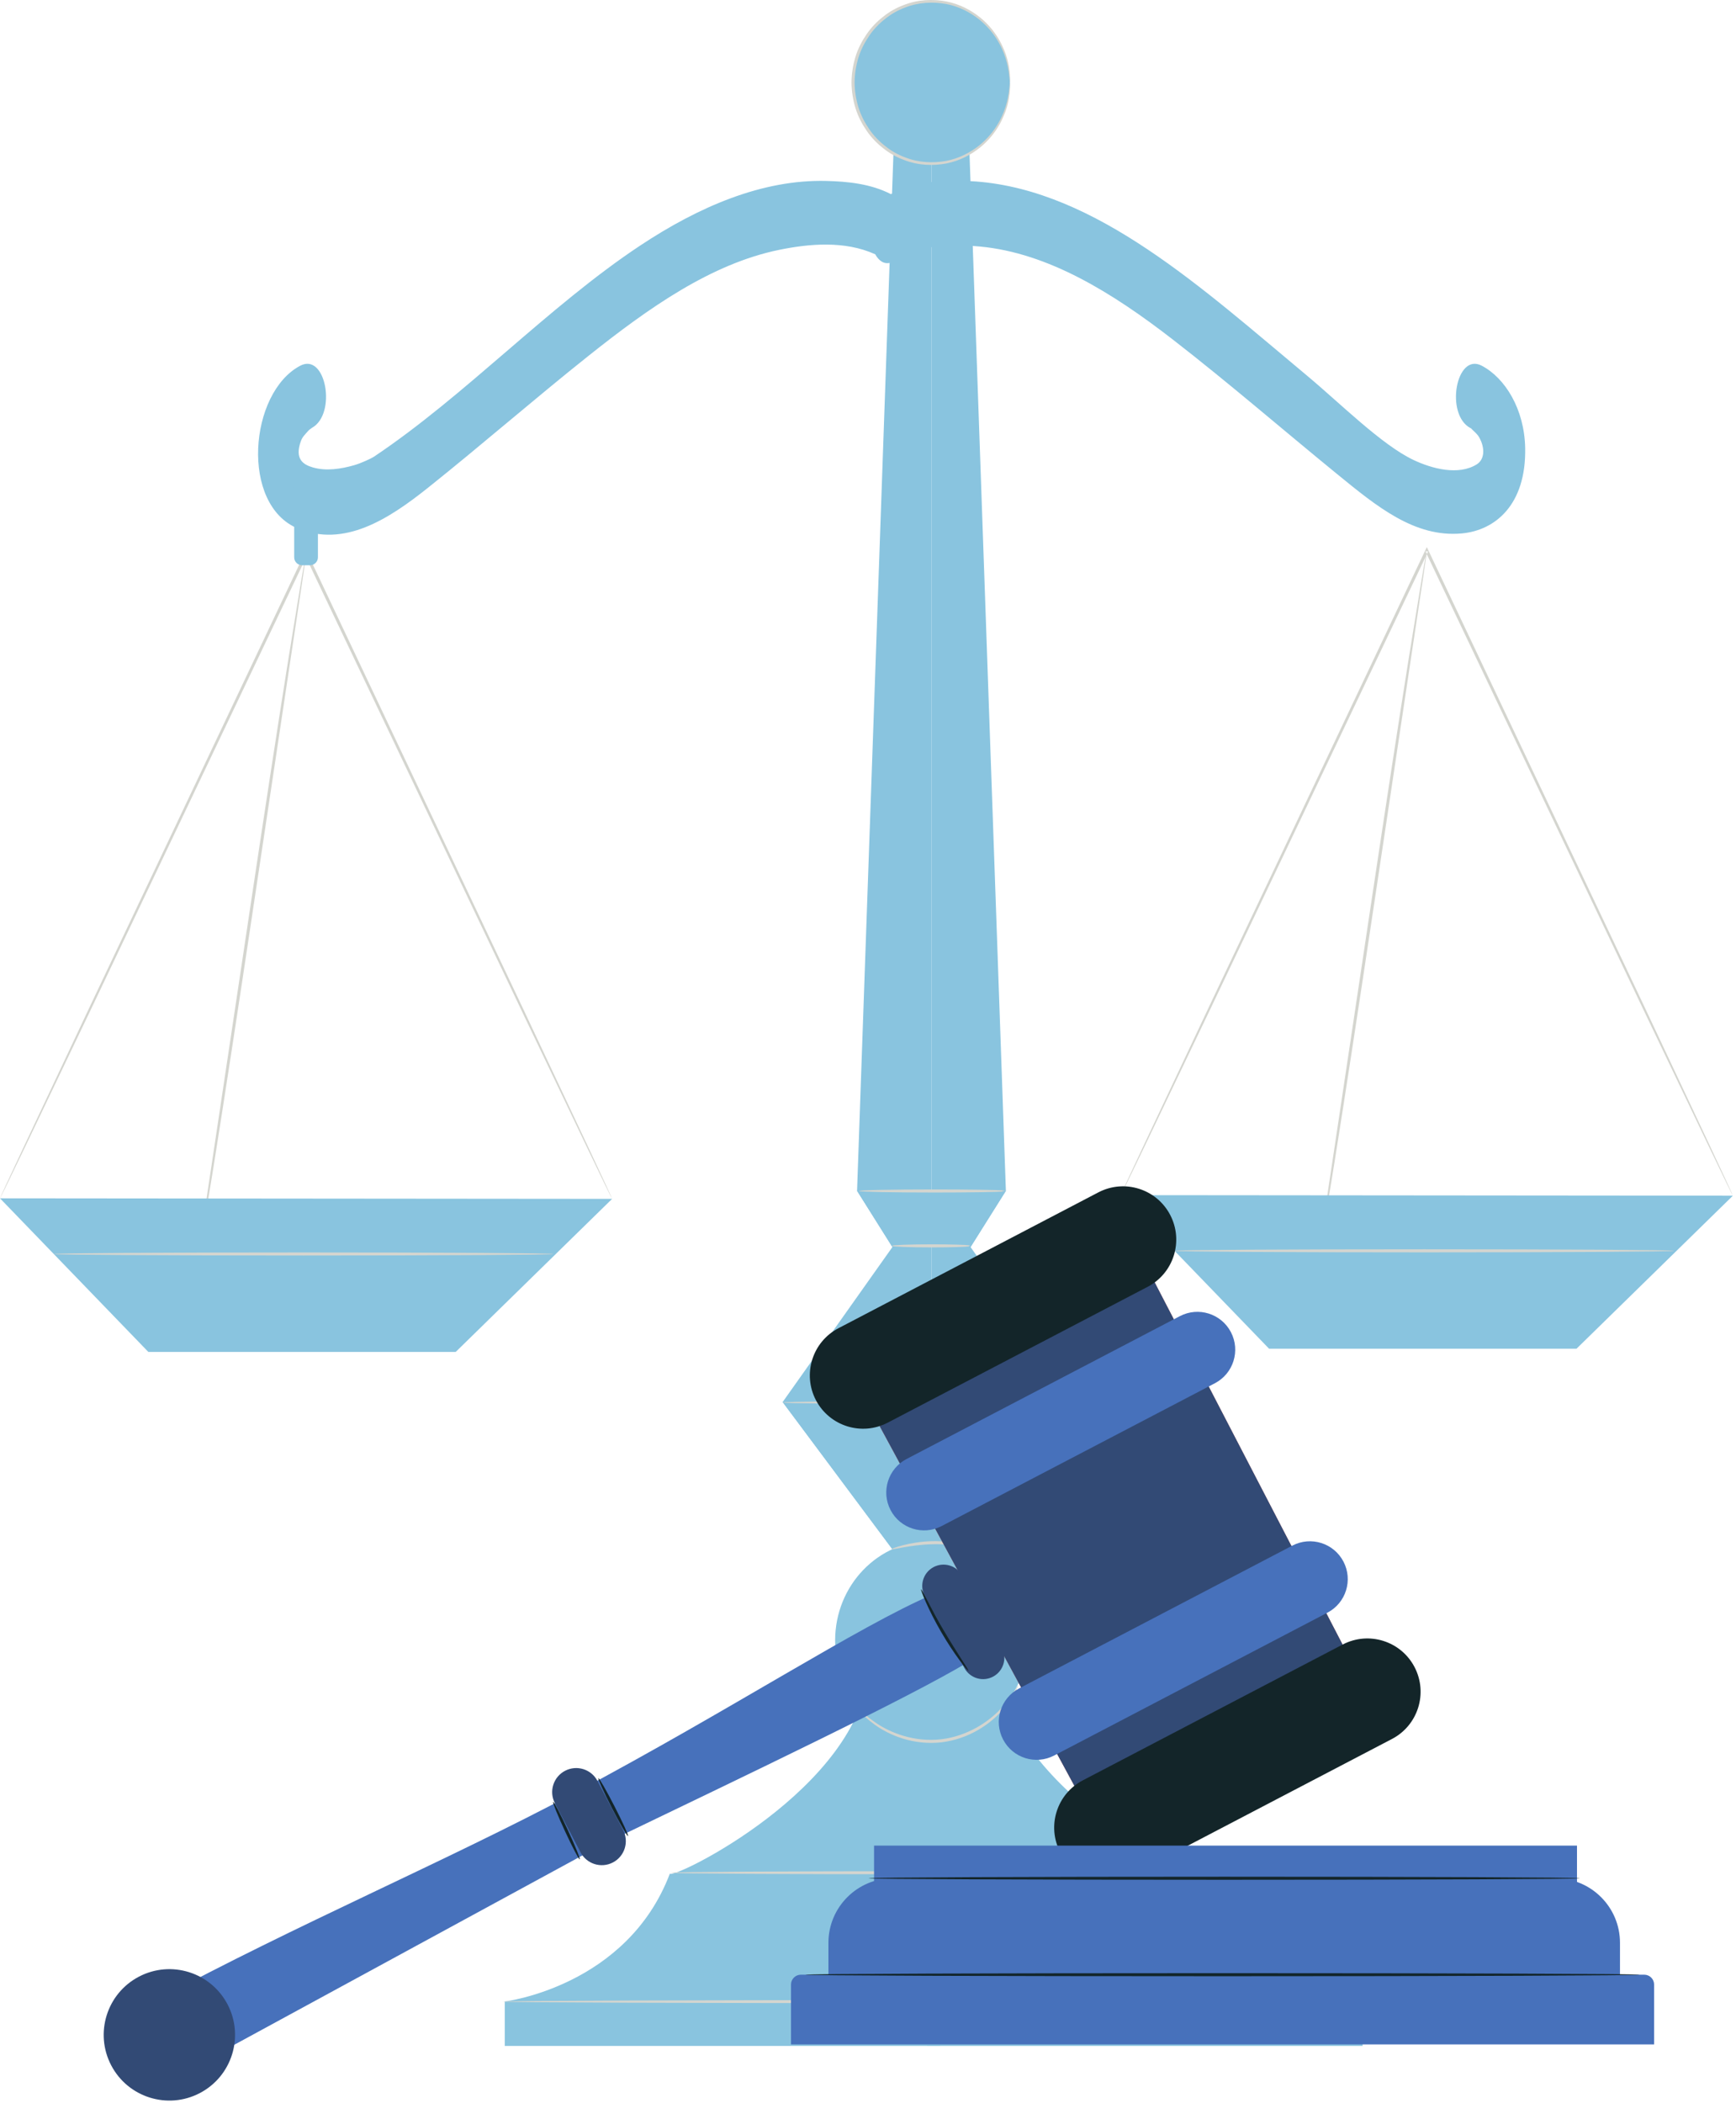 <?xml version="1.0" encoding="UTF-8"?> <svg xmlns="http://www.w3.org/2000/svg" xmlns:xlink="http://www.w3.org/1999/xlink" width="294px" height="356px" viewBox="0 0 294 356" version="1.1"><title>Group</title><g id="Page-1" stroke="none" stroke-width="1" fill="none" fill-rule="evenodd"><g id="Tolling-Information" transform="translate(-944, -3876)"><g id="Group" transform="translate(944, 3876)"><path d="M103.666,202.933 C103.666,202.933 103.559,202.75 103.374,202.381 C103.184,201.994 102.915,201.448 102.565,200.738 C101.857,199.272 100.826,197.139 99.502,194.399 C96.854,188.868 93.037,180.892 88.323,171.044 C78.922,151.287 65.948,124.021 51.618,93.905 L51.597,93.862 L52.068,93.862 C37.728,123.973 24.748,151.227 15.345,170.972 C10.63,180.815 6.812,188.785 4.164,194.312 C2.84,197.05 1.809,199.181 1.1,200.646 C0.75,201.356 0.482,201.901 0.291,202.288 C0.107,202.657 0,202.84 0,202.84 C0,202.84 0.074,202.641 0.243,202.265 C0.423,201.873 0.676,201.321 1.005,200.601 C1.693,199.126 2.695,196.981 3.981,194.225 C6.593,188.681 10.36,180.687 15.013,170.814 C24.381,151.052 37.311,123.775 51.597,93.639 L51.832,93.143 L52.068,93.639 L52.089,93.682 C66.364,123.823 79.29,151.112 88.655,170.886 C93.306,180.764 97.073,188.764 99.685,194.312 C100.971,197.07 101.972,199.217 102.66,200.693 C102.99,201.413 103.243,201.966 103.422,202.358 C103.591,202.735 103.666,202.933 103.666,202.933" id="Fill-11" fill="#D4D5CF"></path><path d="M33.175,215.262 C33.166,215.262 33.174,215.153 33.199,214.945 C33.229,214.708 33.269,214.404 33.32,214.021 C33.442,213.176 33.615,211.988 33.835,210.476 C34.303,207.365 34.972,202.923 35.797,197.45 C37.452,186.42 39.73,171.239 42.246,154.471 C44.762,137.681 47.089,122.489 48.847,111.505 C49.74,106.042 50.465,101.609 50.973,98.504 C51.234,96.999 51.439,95.816 51.584,94.975 C51.656,94.596 51.713,94.294 51.756,94.059 C51.798,93.854 51.824,93.75 51.833,93.75 C51.842,93.752 51.833,93.859 51.809,94.068 C51.778,94.304 51.738,94.609 51.688,94.992 C51.565,95.837 51.393,97.024 51.173,98.536 C50.704,101.647 50.035,106.088 49.211,111.561 C47.556,122.591 45.278,137.774 42.761,154.548 C40.246,171.332 37.919,186.522 36.161,197.506 C35.267,202.97 34.543,207.402 34.035,210.508 C33.774,212.013 33.569,213.196 33.423,214.037 C33.352,214.417 33.295,214.719 33.251,214.953 C33.209,215.159 33.184,215.264 33.175,215.262" id="Fill-12" fill="#D4D5CF"></path><path d="M250.938,61.902 C246.573,59.614 244.699,70.192 249.037,72.466 L249.112,72.489 L249.302,72.688 C249.75,73.149 250.187,73.443 250.538,74.084 C251.534,75.907 251.409,77.79 250.086,78.608 C246.979,80.529 242.542,79.342 239.441,77.887 C234.01,75.339 226.903,68.204 221.274,63.519 C203.757,48.939 185.692,32.238 165.254,30.717 C160.677,30.376 155.363,30.504 150.886,32.864 C147.447,31.091 143.495,30.718 139.974,30.628 C129.088,30.348 118.322,35.002 108.41,41.57 C92.854,51.878 78.813,66.965 63.304,77.323 C62.889,77.6 61.13,78.418 59.991,78.743 C57.751,79.381 55.272,79.775 53.015,79.131 C51.285,78.637 49.906,77.668 50.925,74.746 C51.22,73.9 51.664,73.567 52.128,73.009 C52.33,72.767 52.576,72.604 52.811,72.433 C57.071,70.103 55.21,59.62 50.857,61.902 C42.177,66.452 40.659,85.441 50.445,89.46 C58.267,92.673 65.683,87.985 72.46,82.58 C81.576,75.31 90.511,67.52 99.631,60.26 C109.855,52.121 120.417,44.656 131.962,42.291 C137.045,41.25 143.083,40.705 148.224,43.045 C148.843,44.175 149.763,44.807 150.898,44.446 C152.024,44.803 152.94,44.181 153.558,43.064 C157.527,41.3 162.013,41.357 165.993,41.734 C177.544,42.827 188.399,49.559 198.614,57.469 C207.991,64.731 217.14,72.651 226.412,80.218 C233.202,85.759 239.597,91.027 247.578,90.292 C253.164,89.777 258.473,85.513 258.296,75.857 C258.174,69.225 254.879,63.968 250.938,61.902" id="Fill-13" fill="#89C4DF"></path><path d="M85.483,346.314 L85.483,338.793 C85.483,338.793 106.182,336.286 113.448,317.141 C113.912,318.235 145.72,302.679 147.139,282.499 L159.25,282.499 L159.25,346.314 L85.483,346.314" id="Fill-14" fill="#89C4DF"></path><path d="M230.769,346.314 L230.769,338.793 C230.769,338.793 210.07,336.286 202.803,317.141 C202.339,318.235 170.531,302.679 169.113,282.499 L157.002,282.499 L157.002,346.314 L230.769,346.314" id="Fill-15" fill="#89C4DF"></path><path d="M170.948,286.294 L145.57,289.115 C145.335,291.07 146.333,293.025 147.778,294.305 C149.224,295.587 151.064,296.287 152.906,296.785 C156.845,297.849 161.169,298.058 164.871,296.303 C168.572,294.548 171.425,290.479 170.948,286.294" id="Fill-16" fill="#89C4DF"></path><path d="M174.065,277.667 C174.065,286.993 166.76,294.554 157.75,294.554 C148.739,294.554 141.435,286.993 141.435,277.667 C141.435,268.341 148.739,260.781 157.75,260.781 C166.76,260.781 174.065,268.341 174.065,277.667" id="Fill-17" fill="#89C4DF"></path><polyline id="Fill-18" fill="#89C4DF" points="157.75 271.137 132.544 237.325 151.132 211.091 145.147 201.569 151.319 25.705 157.75 25.705 157.75 271.137"></polyline><polyline id="Fill-19" fill="#89C4DF" points="157.75 271.137 182.955 237.325 164.368 211.091 170.352 201.569 164.18 25.705 157.75 25.705 157.75 271.137"></polyline><path d="M171.033,13.958 C171.033,21.551 165.086,27.706 157.75,27.706 C150.414,27.706 144.466,21.551 144.466,13.958 C144.466,6.365 150.414,0.209 157.75,0.209 C165.086,0.209 171.033,6.365 171.033,13.958" id="Fill-20" fill="#89C4DF"></path><path d="M171.033,13.958 C170.956,13.964 171.035,12.754 170.532,10.677 C170.025,8.646 168.757,5.625 165.76,3.241 C164.276,2.076 162.389,1.084 160.201,0.671 C158.026,0.281 155.564,0.366 153.241,1.295 C152.074,1.73 150.945,2.361 149.928,3.177 C148.902,3.979 147.956,4.941 147.197,6.067 C146.435,7.184 145.784,8.419 145.376,9.761 C144.967,11.101 144.747,12.516 144.727,13.956 C144.747,15.396 144.966,16.811 145.375,18.151 C145.783,19.494 146.434,20.73 147.196,21.848 C147.955,22.973 148.901,23.936 149.927,24.737 C150.945,25.554 152.074,26.185 153.241,26.62 C155.564,27.55 158.027,27.635 160.202,27.244 C162.39,26.831 164.277,25.838 165.761,24.673 C168.758,22.289 170.025,19.269 170.532,17.237 C171.035,15.161 170.956,13.952 171.033,13.958 C171.051,13.958 171.054,14.254 171.043,14.822 C171.043,15.107 171.034,15.458 170.968,15.869 C170.912,16.281 170.872,16.762 170.73,17.284 C170.526,18.348 170.062,19.606 169.334,20.962 C168.594,22.31 167.507,23.734 165.991,24.961 C164.481,26.177 162.545,27.221 160.286,27.668 C158.04,28.092 155.487,28.02 153.07,27.068 C151.856,26.622 150.681,25.973 149.621,25.13 C148.553,24.302 147.569,23.305 146.778,22.14 C145.984,20.982 145.307,19.7 144.881,18.307 C144.454,16.918 144.226,15.449 144.206,13.956 C144.226,12.463 144.455,10.995 144.882,9.605 C145.307,8.213 145.985,6.932 146.779,5.774 C147.57,4.609 148.554,3.613 149.622,2.785 C150.681,1.942 151.857,1.293 153.07,0.847 C155.487,-0.105 158.039,-0.176 160.285,0.247 C162.544,0.694 164.481,1.738 165.99,2.954 C167.506,4.18 168.593,5.605 169.334,6.953 C170.062,8.309 170.526,9.567 170.729,10.63 C170.872,11.153 170.912,11.634 170.968,12.046 C171.034,12.457 171.043,12.809 171.043,13.093 C171.054,13.661 171.051,13.958 171.033,13.958" id="Fill-21" fill="#D4D5CF"></path><polyline id="Fill-22" fill="#89C4DF" points="0 202.84 25.119 228.838 77.181 228.838 103.665 202.933 0 202.84"></polyline><polyline id="Fill-23" fill="#89C4DF" points="145.147 201.569 170.352 201.569 164.368 211.091 151.132 211.091 145.147 201.569"></polyline><path d="M169.701,201.597 C169.701,201.569 169.91,201.543 170.352,201.518 L170.352,201.676 C168.774,201.781 163.946,201.857 158.245,201.857 C154.721,201.857 151.531,201.828 149.222,201.781 C148.067,201.757 147.133,201.729 146.488,201.698 C145.842,201.667 145.485,201.633 145.485,201.597 C145.485,201.561 145.842,201.527 146.488,201.496 C147.133,201.464 148.067,201.436 149.222,201.413 C151.531,201.366 154.721,201.336 158.245,201.336 C163.946,201.336 168.774,201.413 170.352,201.518 L170.352,201.676 C169.91,201.651 169.701,201.624 169.701,201.597" id="Fill-24" fill="#D4D5CF"></path><path d="M164.023,210.887 C164.023,210.86 164.135,210.834 164.373,210.809 L164.373,210.966 C163.524,211.071 160.928,211.148 157.863,211.148 C154.074,211.148 151.004,211.031 151.004,210.887 C151.004,210.744 154.074,210.627 157.863,210.627 C160.928,210.627 163.524,210.703 164.373,210.809 L164.373,210.966 C164.135,210.941 164.023,210.915 164.023,210.887" id="Fill-25" fill="#D4D5CF"></path><path d="M132.544,237.325 L151.136,262.226 C155.675,260.739 160.094,260.744 164.392,262.226 L182.955,237.325 L132.544,237.325" id="Fill-26" fill="#89C4DF"></path><path d="M182.955,237.401 C182.955,237.545 171.68,237.662 157.774,237.662 C143.864,237.662 132.591,237.545 132.591,237.401 C132.591,237.257 143.864,237.141 157.774,237.141 C171.68,237.141 182.955,237.257 182.955,237.401" id="Fill-27" fill="#D4D5CF"></path><path d="M164.746,262.246 C164.723,262.324 163.959,262.073 162.715,261.821 C161.484,261.573 159.782,261.324 157.863,261.395 C154.021,261.496 150.985,262.424 150.943,262.246 C150.925,262.183 151.661,261.89 152.899,261.567 C154.136,261.255 155.886,260.912 157.852,260.874 C159.815,260.822 161.592,261.107 162.824,261.466 C164.061,261.82 164.769,262.19 164.746,262.246" id="Fill-28" fill="#D4D5CF"></path><path d="M172.428,285.3 C172.455,285.312 172.287,285.752 171.889,286.503 C171.491,287.254 170.818,288.297 169.806,289.441 C168.797,290.584 167.416,291.806 165.661,292.822 C163.918,293.848 161.784,294.64 159.454,294.925 C157.119,295.186 154.86,294.903 152.928,294.301 C150.989,293.704 149.367,292.826 148.131,291.932 C146.891,291.039 146.007,290.167 145.457,289.519 C144.906,288.871 144.649,288.477 144.671,288.46 C144.757,288.376 145.853,289.949 148.34,291.629 C150.77,293.302 154.841,294.932 159.393,294.408 C163.94,293.862 167.533,291.361 169.535,289.192 C171.592,287.005 172.328,285.238 172.428,285.3" id="Fill-29" fill="#D4D5CF"></path><path d="M202.803,316.998 C202.803,317.142 182.832,317.259 158.202,317.259 C133.564,317.259 113.598,317.142 113.598,316.998 C113.598,316.854 133.564,316.738 158.202,316.738 C182.832,316.738 202.803,316.854 202.803,316.998" id="Fill-30" fill="#D4D5CF"></path><path d="M230.392,338.814 C230.392,338.958 197.867,339.075 157.753,339.075 C117.626,339.075 85.107,338.958 85.107,338.814 C85.107,338.671 117.626,338.554 157.753,338.554 C197.867,338.554 230.392,338.671 230.392,338.814" id="Fill-31" fill="#D4D5CF"></path><path d="M93.736,212.263 C93.736,212.406 74.789,212.523 51.422,212.523 C28.047,212.523 9.104,212.406 9.104,212.263 C9.104,212.119 28.047,212.002 51.422,212.002 C74.789,212.002 93.736,212.119 93.736,212.263" id="Fill-32" fill="#D4D5CF"></path><path d="M52.504,95.677 L51.161,95.677 C50.422,95.677 49.823,95.078 49.823,94.339 L49.823,82.588 C49.823,81.85 50.422,81.251 51.161,81.251 L52.504,81.251 C53.243,81.251 53.842,81.85 53.842,82.588 L53.842,94.339 C53.842,95.078 53.243,95.677 52.504,95.677" id="Fill-33" fill="#89C4DF"></path><path d="M293.472,202.395 C293.472,202.395 293.365,202.212 293.18,201.843 C292.99,201.456 292.721,200.91 292.371,200.2 C291.663,198.734 290.632,196.601 289.308,193.861 C286.66,188.33 282.843,180.354 278.129,170.506 C268.728,150.749 255.754,123.483 241.424,93.367 L241.404,93.324 L241.874,93.324 C227.534,123.435 214.555,150.689 205.151,170.434 C200.436,180.277 196.618,188.247 193.97,193.774 C192.646,196.511 191.615,198.643 190.906,200.108 C190.557,200.818 190.288,201.363 190.097,201.75 C189.913,202.118 189.806,202.302 189.806,202.302 C189.806,202.302 189.88,202.103 190.049,201.727 C190.229,201.335 190.482,200.782 190.811,200.063 C191.5,198.588 192.501,196.443 193.787,193.687 C196.399,188.143 200.166,180.149 204.819,170.276 C214.187,150.514 227.117,123.237 241.404,93.1 L241.639,92.605 L241.874,93.101 L241.895,93.144 C256.171,123.285 269.096,150.574 278.461,170.348 C283.112,180.226 286.879,188.226 289.491,193.774 C290.777,196.532 291.778,198.679 292.466,200.155 C292.796,200.875 293.049,201.428 293.228,201.82 C293.397,202.197 293.472,202.395 293.472,202.395" id="Fill-34" fill="#D4D5CF"></path><path d="M222.981,214.724 C222.972,214.724 222.98,214.615 223.005,214.407 C223.036,214.17 223.075,213.866 223.126,213.483 C223.248,212.638 223.421,211.45 223.641,209.938 C224.109,206.827 224.778,202.385 225.603,196.912 C227.258,185.882 229.536,170.701 232.052,153.932 C234.568,137.143 236.895,121.951 238.653,110.967 C239.546,105.504 240.271,101.071 240.779,97.966 C241.04,96.46 241.245,95.278 241.391,94.437 C241.462,94.057 241.519,93.755 241.563,93.521 C241.604,93.315 241.63,93.212 241.639,93.212 C241.648,93.214 241.64,93.321 241.615,93.53 C241.584,93.766 241.544,94.071 241.494,94.454 C241.371,95.298 241.199,96.486 240.979,97.998 C240.511,101.109 239.842,105.55 239.017,111.023 C237.362,122.053 235.084,137.235 232.567,154.01 C230.052,170.794 227.725,185.984 225.967,196.968 C225.074,202.431 224.349,206.864 223.841,209.969 C223.58,211.475 223.375,212.658 223.229,213.499 C223.158,213.879 223.101,214.181 223.057,214.415 C223.016,214.621 222.99,214.726 222.981,214.724" id="Fill-35" fill="#D4D5CF"></path><polyline id="Fill-36" fill="#89C4DF" points="189.806 202.302 214.925 228.3 266.987 228.3 293.472 202.395 189.806 202.302"></polyline><path d="M283.542,211.724 C283.542,211.868 264.595,211.985 241.228,211.985 C217.853,211.985 198.91,211.868 198.91,211.724 C198.91,211.581 217.853,211.464 241.228,211.464 C264.595,211.464 283.542,211.581 283.542,211.724" id="Fill-37" fill="#D4D5CF"></path><polyline id="Fill-270" fill="#E46C62" points="229.021 281.554 195.015 216.037 148.972 241.397 183.711 305.541 229.021 281.554"></polyline><polyline id="Fill-271" fill="#324A75" points="183.711 305.541 148.972 241.397 195.015 216.037 229.021 281.554 183.711 305.541"></polyline><path d="M150.343,240.814 L194.36,217.819 C198.775,215.513 200.483,210.065 198.177,205.651 C195.871,201.237 190.424,199.528 186.01,201.834 L141.992,224.829 C137.578,227.135 135.869,232.583 138.175,236.997 C140.481,241.411 145.929,243.12 150.343,240.814" id="Fill-272" fill="#132529"></path><path d="M191.725,317.349 L235.742,294.353 C240.156,292.047 241.865,286.6 239.559,282.185 C237.253,277.771 231.805,276.062 227.391,278.368 L183.374,301.364 C178.96,303.67 177.251,309.117 179.557,313.531 C181.863,317.946 187.311,319.655 191.725,317.349" id="Fill-273" fill="#132529"></path><path d="M32.354,350.101 L101.993,312.24 C127.007,300.201 153.764,287.462 163.888,281.385 L157.898,269.92 C145.461,275.244 123.746,289.432 97.346,303.469 C75.497,315.086 50.208,325.773 26.364,338.635 L32.354,350.101" id="Fill-274" fill="#4771BB"></path><path d="M103.802,315.256 L103.802,315.256 C105.793,314.216 106.563,311.76 105.523,309.769 L101.185,301.464 C100.145,299.473 97.688,298.702 95.697,299.742 C93.706,300.782 92.935,303.239 93.975,305.23 L98.314,313.535 C99.354,315.526 101.811,316.296 103.802,315.256" id="Fill-275" fill="#324A75"></path><path d="M18.828,349.592 C21.672,355.036 28.391,357.144 33.835,354.3 C39.279,351.456 41.386,344.737 38.542,339.293 C35.698,333.849 28.98,331.741 23.536,334.585 C18.092,337.429 15.984,344.148 18.828,349.592" id="Fill-276" fill="#324A75"></path><path d="M133.96,346.061 L280.13,346.061 L280.13,335.928 C280.13,335.005 279.382,334.257 278.459,334.257 L135.631,334.257 C134.708,334.257 133.96,335.005 133.96,335.928 L133.96,346.061" id="Fill-277" fill="#4771BB"></path><path d="M274.353,336.266 L274.353,328.862 C274.353,322.825 269.46,317.932 263.424,317.932 L151.227,317.932 C145.191,317.932 140.298,322.825 140.298,328.862 L140.298,336.266 L274.353,336.266" id="Fill-278" fill="#4771BB"></path><polygon id="Fill-279" fill="#4771BB" points="148.025 322.955 267.07 322.955 267.07 312.407 148.025 312.407"></polygon><path d="M159.464,258.32 L205.75,234.14 C208.886,232.502 210.1,228.631 208.462,225.495 C206.824,222.359 202.953,221.145 199.817,222.784 L153.532,246.964 C150.396,248.602 149.182,252.473 150.82,255.609 C152.458,258.745 156.328,259.959 159.464,258.32" id="Fill-280" fill="#4771BB"></path><path d="M178.523,297.158 L224.808,272.977 C227.944,271.339 229.159,267.469 227.52,264.333 C225.882,261.197 222.012,259.983 218.876,261.621 L172.59,285.801 C169.454,287.44 168.24,291.31 169.878,294.446 C171.517,297.582 175.387,298.796 178.523,297.158" id="Fill-281" fill="#4771BB"></path><path d="M168.225,283.781 L168.225,283.781 C169.968,282.822 170.604,280.632 169.645,278.889 L162.945,266.71 C161.986,264.967 159.796,264.332 158.054,265.29 C156.311,266.249 155.675,268.439 156.634,270.182 L163.334,282.361 C164.293,284.104 166.483,284.74 168.225,283.781" id="Fill-282" fill="#324A75"></path><path d="M147.091,317.932 C147.091,317.789 174.061,317.672 207.323,317.672 C240.596,317.672 267.561,317.789 267.561,317.932 C267.561,318.076 240.596,318.193 207.323,318.193 C174.061,318.193 147.091,318.076 147.091,317.932" id="Fill-283" fill="#132529"></path><path d="M136.371,334.257 C136.371,334.113 168.015,333.997 207.042,333.997 C246.081,333.997 277.719,334.113 277.719,334.257 C277.719,334.401 246.081,334.517 207.042,334.517 C168.015,334.517 136.371,334.401 136.371,334.257" id="Fill-284" fill="#132529"></path><path d="M155.993,269.026 C156.062,268.996 156.476,269.79 157.143,271.068 C157.81,272.346 158.745,274.103 159.848,276.004 C160.953,277.904 162.016,279.586 162.797,280.799 C163.577,282.012 164.061,282.764 164.001,282.809 C163.946,282.85 163.355,282.174 162.493,281.008 C161.632,279.843 160.511,278.179 159.398,276.265 C158.287,274.351 157.397,272.554 156.812,271.228 C156.226,269.902 155.931,269.054 155.993,269.026" id="Fill-285" fill="#132529"></path><path d="M106.358,310.788 C106.23,310.853 105.002,308.714 103.616,306.011 C102.229,303.307 101.209,301.062 101.337,300.996 C101.465,300.931 102.692,303.069 104.079,305.773 C105.465,308.477 106.485,310.722 106.358,310.788" id="Fill-286" fill="#132529"></path><path d="M98.179,314.735 C98.048,314.796 96.935,312.669 95.692,309.985 C94.448,307.301 93.547,305.077 93.677,305.016 C93.808,304.956 94.921,307.082 96.164,309.767 C97.407,312.45 98.309,314.675 98.179,314.735" id="Fill-287" fill="#132529"></path></g></g></g></svg> 